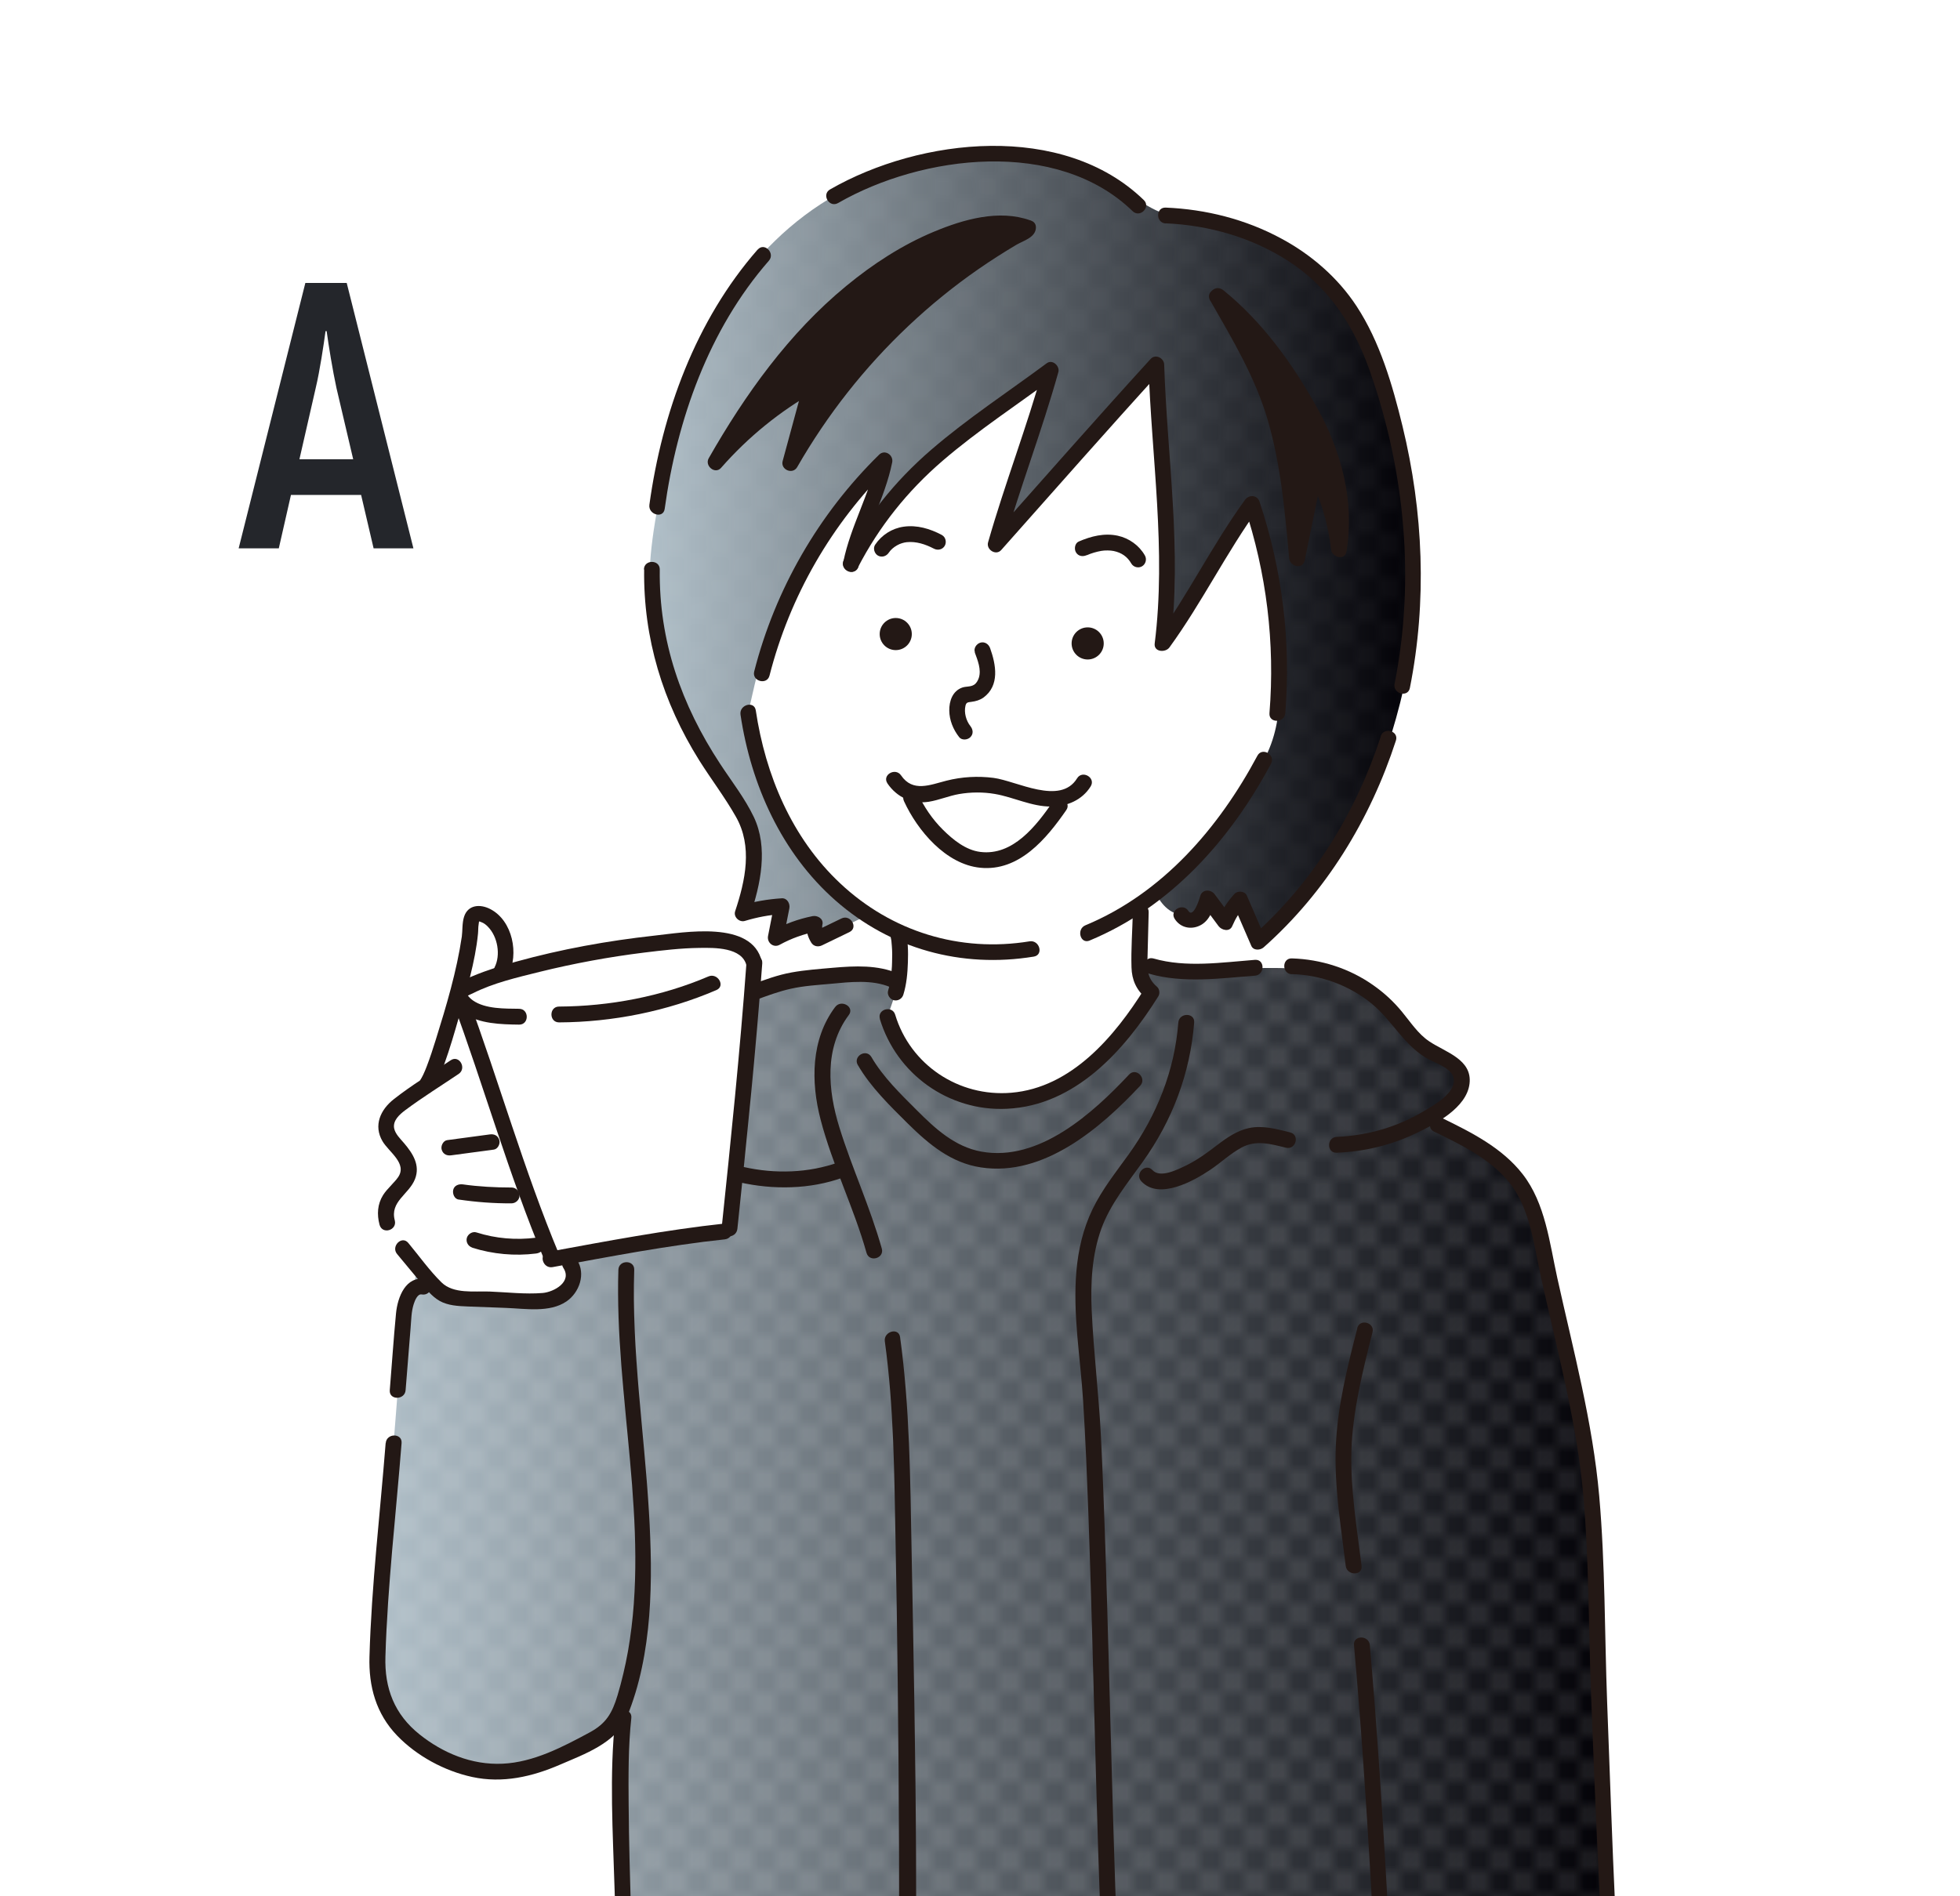 <?xml version="1.0" encoding="UTF-8"?><svg id="_レイヤー_2" xmlns="http://www.w3.org/2000/svg" xmlns:xlink="http://www.w3.org/1999/xlink" viewBox="0 0 175.75 170.08"><defs><style>.cls-1{clip-path:url(#clippath);}.cls-2,.cls-3,.cls-4{fill:none;}.cls-2,.cls-5,.cls-6,.cls-7,.cls-8,.cls-9,.cls-10{stroke-width:0px;}.cls-3{stroke-linejoin:round;stroke-width:.1px;}.cls-3,.cls-4{stroke:#fff;}.cls-4{stroke-miterlimit:10;stroke-width:.05px;}.cls-5{fill:url(#_名称未設定グラデーション_424);}.cls-6{fill:url(#_新規パターンスウォッチ_5);opacity:.3;}.cls-7{fill:url(#_名称未設定グラデーション_424-2);}.cls-8{fill:#231815;}.cls-9{fill:#24262b;}.cls-10{fill:#fff;}</style><clipPath id="clippath"><rect class="cls-2" width="175.75" height="170.08"/></clipPath><linearGradient id="_名称未設定グラデーション_424" x1="33.78" y1="137.72" x2="145.44" y2="137.72" gradientUnits="userSpaceOnUse"><stop offset="0" stop-color="#b0bfc8"/><stop offset="1" stop-color="#010005"/></linearGradient><pattern id="_新規パターンスウォッチ_5" x="0" y="0" width="4" height="4" patternTransform="translate(-61.45 -857.23)" patternUnits="userSpaceOnUse" viewBox="0 0 4 4"><rect class="cls-2" width="4" height="4"/><path class="cls-10" d="M4.27,4.62c.07-.03.14-.08.19-.14.22-.25.18-.7-.02-.94-.21-.26-.56-.27-.81-.06-.29.24-.32.68-.07.98.17.2.48.26.71.17Z"/><polygon class="cls-4" points="4.27 4.62 4.32 4.61 4.35 4.57 4.4 4.56 4.44 4.52 4.46 4.48 4.49 4.45 4.52 4.41 4.53 4.37 4.56 4.33 4.58 4.29 4.58 4.25 4.59 4.21 4.61 4.17 4.62 4.12 4.61 4.08 4.62 4.03 4.61 3.99 4.61 3.94 4.61 3.9 4.59 3.86 4.58 3.81 4.57 3.77 4.54 3.73 4.54 3.69 4.51 3.65 4.5 3.61 4.46 3.58 4.45 3.54 4.4 3.51 4.39 3.47 4.34 3.45 4.31 3.42 4.26 3.41 4.22 3.38 4.19 3.36 4.14 3.36 4.09 3.35 4.05 3.33 4 3.33 3.96 3.35 3.92 3.35 3.87 3.34 3.83 3.37 3.78 3.38 3.74 3.4 3.7 3.42 3.66 3.45 3.63 3.48 3.6 3.51 3.57 3.55 3.53 3.57 3.5 3.61 3.48 3.65 3.47 3.69 3.45 3.74 3.43 3.78 3.42 3.82 3.4 3.86 3.39 3.91 3.4 3.95 3.38 4 3.38 4.04 3.39 4.09 3.4 4.13 3.41 4.18 3.43 4.22 3.43 4.27 3.46 4.3 3.49 4.34 3.51 4.38 3.54 4.42 3.55 4.46 3.6 4.48 3.62 4.53 3.66 4.54 3.7 4.58 3.74 4.59 3.78 4.61 3.82 4.63 3.87 4.64 3.91 4.65 3.96 4.65 4 4.68 4.05 4.68 4.1 4.66 4.14 4.67 4.19 4.66 4.23 4.65 4.27 4.62"/><path class="cls-10" d="M2.11,2.54c-.09.02-.19.03-.27,0-.08-.02-.16-.07-.22-.14-.13-.13-.19-.32-.17-.5.01-.12.07-.23.15-.31.37-.35,1-.06.96.43,0,.12-.05.23-.12.32-.05.06-.11.12-.19.15-.04.02-.09.03-.14.04Z"/><polygon class="cls-3" points="2.11 2.55 2.06 2.55 2.02 2.56 1.97 2.56 1.93 2.56 1.88 2.56 1.83 2.55 1.8 2.52 1.76 2.51 1.72 2.49 1.67 2.47 1.64 2.44 1.62 2.4 1.59 2.37 1.56 2.34 1.53 2.31 1.51 2.27 1.49 2.24 1.48 2.19 1.47 2.15 1.46 2.11 1.45 2.07 1.44 2.03 1.44 1.99 1.45 1.95 1.45 1.91 1.45 1.86 1.46 1.82 1.47 1.77 1.5 1.74 1.52 1.7 1.55 1.67 1.56 1.62 1.6 1.6 1.64 1.57 1.67 1.55 1.7 1.51 1.74 1.49 1.78 1.49 1.82 1.47 1.87 1.46 1.91 1.44 1.95 1.44 1.99 1.44 2.04 1.45 2.08 1.45 2.12 1.47 2.16 1.47 2.21 1.48 2.25 1.49 2.28 1.53 2.32 1.54 2.36 1.57 2.39 1.6 2.41 1.64 2.45 1.66 2.48 1.69 2.49 1.74 2.52 1.77 2.54 1.81 2.55 1.85 2.56 1.9 2.55 1.94 2.57 1.99 2.55 2.03 2.54 2.07 2.55 2.12 2.52 2.16 2.51 2.2 2.51 2.25 2.48 2.28 2.46 2.32 2.44 2.36 2.41 2.39 2.39 2.42 2.35 2.45 2.32 2.47 2.28 2.48 2.24 2.5 2.2 2.53 2.15 2.53 2.11 2.55"/><path class="cls-10" d="M.27,4.62c.07-.03.14-.08.19-.14.22-.25.18-.7-.02-.94-.21-.26-.56-.27-.81-.06-.29.24-.32.68-.07.98.17.2.48.26.71.17Z"/><polygon class="cls-4" points=".27 4.62 .32 4.61 .35 4.57 .4 4.56 .44 4.52 .46 4.48 .49 4.45 .52 4.41 .53 4.37 .56 4.33 .58 4.29 .58 4.25 .59 4.21 .61 4.17 .62 4.12 .61 4.08 .62 4.03 .61 3.99 .61 3.94 .61 3.9 .59 3.86 .58 3.81 .57 3.77 .54 3.73 .54 3.69 .51 3.65 .5 3.61 .46 3.58 .45 3.54 .4 3.51 .39 3.47 .34 3.45 .31 3.42 .26 3.41 .22 3.38 .19 3.36 .14 3.36 .09 3.35 .05 3.33 0 3.33 -.04 3.35 -.08 3.35 -.13 3.34 -.17 3.37 -.22 3.38 -.26 3.4 -.3 3.42 -.34 3.45 -.37 3.48 -.4 3.51 -.43 3.55 -.47 3.57 -.5 3.61 -.52 3.65 -.53 3.69 -.55 3.74 -.57 3.78 -.58 3.82 -.6 3.86 -.61 3.91 -.6 3.95 -.62 4 -.62 4.04 -.61 4.09 -.6 4.13 -.59 4.18 -.57 4.22 -.57 4.27 -.54 4.3 -.51 4.34 -.49 4.38 -.46 4.42 -.45 4.46 -.4 4.48 -.38 4.53 -.34 4.54 -.3 4.58 -.26 4.59 -.22 4.61 -.18 4.63 -.13 4.64 -.09 4.65 -.04 4.65 0 4.68 .05 4.68 .1 4.66 .14 4.67 .19 4.66 .23 4.65 .27 4.62"/><rect class="cls-2" width="4" height="4"/><path class="cls-10" d="M4.27.62c.07-.03.14-.08.19-.14.22-.25.18-.7-.02-.94-.21-.26-.56-.27-.81-.06-.29.24-.32.68-.07.98.17.2.48.26.71.17Z"/><polygon class="cls-4" points="4.27 .62 4.32 .61 4.35 .57 4.4 .56 4.44 .52 4.46 .48 4.49 .45 4.52 .41 4.53 .37 4.56 .33 4.58 .29 4.58 .25 4.59 .21 4.61 .17 4.62 .12 4.61 .08 4.62 .03 4.61 -.01 4.61 -.06 4.61 -.1 4.59 -.14 4.58 -.19 4.57 -.23 4.54 -.27 4.54 -.31 4.51 -.35 4.5 -.39 4.46 -.42 4.45 -.46 4.4 -.49 4.39 -.53 4.34 -.55 4.31 -.58 4.26 -.59 4.22 -.62 4.19 -.64 4.14 -.64 4.09 -.65 4.05 -.67 4 -.67 3.96 -.65 3.92 -.65 3.87 -.66 3.83 -.63 3.78 -.62 3.74 -.6 3.7 -.58 3.66 -.55 3.63 -.52 3.6 -.49 3.57 -.45 3.53 -.43 3.5 -.39 3.48 -.35 3.47 -.31 3.45 -.26 3.43 -.22 3.42 -.18 3.4 -.14 3.39 -.09 3.4 -.05 3.38 0 3.38 .04 3.39 .09 3.4 .13 3.41 .18 3.43 .22 3.43 .27 3.46 .3 3.49 .34 3.51 .38 3.54 .42 3.55 .46 3.6 .48 3.62 .53 3.66 .54 3.7 .58 3.74 .59 3.78 .61 3.82 .63 3.87 .64 3.91 .65 3.96 .65 4 .68 4.05 .68 4.1 .66 4.14 .67 4.19 .66 4.23 .65 4.27 .62"/><path class="cls-10" d="M.27.62c.07-.03.14-.08.19-.14.22-.25.18-.7-.02-.94-.21-.26-.56-.27-.81-.06-.29.24-.32.68-.07.98.17.2.48.26.71.17Z"/><polygon class="cls-4" points=".27 .62 .32 .61 .35 .57 .4 .56 .44 .52 .46 .48 .49 .45 .52 .41 .53 .37 .56 .33 .58 .29 .58 .25 .59 .21 .61 .17 .62 .12 .61 .08 .62 .03 .61 -.01 .61 -.06 .61 -.1 .59 -.14 .58 -.19 .57 -.23 .54 -.27 .54 -.31 .51 -.35 .5 -.39 .46 -.42 .45 -.46 .4 -.49 .39 -.53 .34 -.55 .31 -.58 .26 -.59 .22 -.62 .19 -.64 .14 -.64 .09 -.65 .05 -.67 0 -.67 -.04 -.65 -.08 -.65 -.13 -.66 -.17 -.63 -.22 -.62 -.26 -.6 -.3 -.58 -.34 -.55 -.37 -.52 -.4 -.49 -.43 -.45 -.47 -.43 -.5 -.39 -.52 -.35 -.53 -.31 -.55 -.26 -.57 -.22 -.58 -.18 -.6 -.14 -.61 -.09 -.6 -.05 -.62 0 -.62 .04 -.61 .09 -.6 .13 -.59 .18 -.57 .22 -.57 .27 -.54 .3 -.51 .34 -.49 .38 -.46 .42 -.45 .46 -.4 .48 -.38 .53 -.34 .54 -.3 .58 -.26 .59 -.22 .61 -.18 .63 -.13 .64 -.09 .65 -.04 .65 0 .68 .05 .68 .1 .66 .14 .67 .19 .66 .23 .65 .27 .62"/></pattern><linearGradient id="_名称未設定グラデーション_424-2" x1="58.24" y1="49.17" x2="126.85" y2="49.17" xlink:href="#_名称未設定グラデーション_424"/></defs><g id="_マスク"><g class="cls-1"><path class="cls-5" d="M55.44,196.3h89.99s-.38-10.21-.62-14.15-1.59-33.49-1.7-37.5-.48-12.37-1.16-15.83-3.08-14.38-3.4-15.85-.11-5.94-4.05-8.76c-4.4-3.14-6.61-3.86-6.61-3.86,0,0,3.12-.65,3.1-2.73s.08-1.64-1.53-2.71c-2.75-1.83-5.63-5.11-7.77-6.71-3.13-2.33-13.79-.98-15.33-1.1s-4.2-.5-4.2-.5l-.41-7.45-21.24,1.19v7.06s-5.83-.69-6.64-.2-6.31,1.82-6.31,1.82c0,0,.75-3.87-1.47-4.3s-14.76.66-21.14,2.39c.35-2.09-.87-3.51-.87-3.51l-1.11-1.66s-.76,1.55-.91,2.35-3.62,10.67-3.85,12.46c-1.94,2.02-4.05,3.01-3.62,4.24s2.52,3.23,2.06,3.95-2.07.84-1.92,3.03,1.13,3.24,2.19,5.01-.58,3.17-.71,4.83-2.28,29.01-2.28,29.01c0,0-2.16,10.01,9.05,12.11,3.9.12,10.62-1.68,12.4-4.83,0,4.95.73,28.48.76,30.26s-.71,11.96-.71,11.96Z"/><path class="cls-6" d="M55.44,196.3h89.99s-.38-10.21-.62-14.15-1.59-33.49-1.7-37.5-.48-12.37-1.16-15.83-3.08-14.38-3.4-15.85-.11-5.94-4.05-8.76c-4.4-3.14-6.61-3.86-6.61-3.86,0,0,3.12-.65,3.1-2.73s.08-1.64-1.53-2.71c-2.75-1.83-5.63-5.11-7.77-6.71-3.13-2.33-13.79-.98-15.33-1.1s-4.2-.5-4.2-.5l-.41-7.45-21.24,1.19v7.06s-5.83-.69-6.64-.2-6.31,1.82-6.31,1.82c0,0,.75-3.87-1.47-4.3s-14.76.66-21.14,2.39c.35-2.09-.87-3.51-.87-3.51l-1.11-1.66s-.76,1.55-.91,2.35-3.62,10.67-3.85,12.46c-1.94,2.02-4.05,3.01-3.62,4.24s2.52,3.23,2.06,3.95-2.07.84-1.92,3.03,1.13,3.24,2.19,5.01-.58,3.17-.71,4.83-2.28,29.01-2.28,29.01c0,0-2.16,10.01,9.05,12.11,3.9.12,10.62-1.68,12.4-4.83,0,4.95.73,28.48.76,30.26s-.71,11.96-.71,11.96Z"/><path class="cls-7" d="M66.61,81.91l3.51-.63-.56,2.85,3.51-1.27.29,1.32,4.81-2.26,25.48-1.81s.71,1.77,2.3,1.94,2.37-1.48,2.37-1.48l1.58,2.13,1.57-1.4,1.36,3.16s8.02-7.62,10.28-13.73c3.4-9.2,4.09-14.85,3.6-20.53s-.27-29.72-21.49-30.87c-1.58-.09-3.54-1.75-5.66-2.83s-6.56-4-17.19-1.81-17.15,10.53-19.54,16.97-5.45,17.86-4.37,22.91,4.54,13.69,6.21,15.35,2.95,3.54,2.9,4.77-.97,7.23-.97,7.23Z"/><path class="cls-6" d="M66.61,81.91l3.51-.63-.56,2.85,3.51-1.27.29,1.32,4.81-2.26,25.48-1.81s.71,1.77,2.3,1.94,2.37-1.48,2.37-1.48l1.58,2.13,1.57-1.4,1.36,3.16s8.02-7.62,10.28-13.73c3.4-9.2,4.09-14.85,3.6-20.53s-.27-29.72-21.49-30.87c-1.58-.09-3.54-1.75-5.66-2.83s-6.56-4-17.19-1.81-17.15,10.53-19.54,16.97-5.45,17.86-4.37,22.91,4.54,13.69,6.21,15.35,2.95,3.54,2.9,4.77-.97,7.23-.97,7.23Z"/><path class="cls-10" d="M67.09,63.91c-.49,1.72,1.65,13.63,13.63,20.26-.2,1.63-.4,4.86-.4,4.86l-.74,2.15s1.11,7.08,10.38,7.52c8.55.41,12.89-9.08,12.89-9.08l-.68-3.03-.11-5.34s8.76-6.39,11.3-13.12c.96-1.85,1.37-3.76,1.36-6.16s-.41-13.39-2.45-16.79c-2.7,4.63-7.97,12.41-7.97,12.41,0,0,.34-10.53.12-13.58s-.72-11.34-.72-11.34l-14.1,16.35,4.48-15.28s-14.81,9.75-17.39,15.28c1.91-5.18,2.34-7.45,2.34-7.45,0,0-6.58,7.17-9.11,13.84-1.9,3.21-2.35,6.77-2.84,8.49Z"/><path class="cls-10" d="M39.97,116.17s7.89.86,8.96.52,2.76-.45,2.48-1.89-.59-2.1-.59-2.1l14.59-2.48,2.36-22.02s.64-3.79-5.41-3.88c-6.04-.1-17.39,2.79-17.39,2.79l.13-3.04s-.88-1.74-1.49-1.94-1.31,1.4-1.52,2.15-1.44,8.26-2.11,9.17-.84,3.82-1.74,3.99-3,1.61-3.31,2.58-.18,2.14.72,2.66,1.28,2.52.66,3.27-1.8.61-1.55,2.01.27,2.42,1.36,4.02,3.86,4.19,3.86,4.19Z"/><circle class="cls-8" cx="80.32" cy="56.87" r="1.44"/><circle class="cls-8" cx="97.53" cy="57.71" r="1.44"/><path class="cls-8" d="M76.91,50.93c1.91-3.7,4.46-6.89,7.61-9.6s6.71-5.04,10.07-7.53l-1.04-.8c-1.46,5.27-3.45,10.38-4.95,15.64-.19.66.71,1.23,1.18.69,4.79-5.39,9.55-10.81,14.41-16.14l-1.21-.5c.27,8.35,1.61,16.67.56,25.02-.1.78.96.85,1.32.36,2.92-4.02,5.1-8.5,8.01-12.52l-1.3-.17c2,6,2.77,12.29,2.26,18.59-.07.91,1.34.9,1.42,0,.52-6.42-.27-12.86-2.31-18.97-.2-.61-.94-.66-1.3-.17-2.92,4.02-5.1,8.5-8.01,12.52l1.32.36c1.05-8.35-.29-16.67-.56-25.02-.02-.58-.78-.97-1.21-.5-4.86,5.33-9.62,10.75-14.41,16.14l1.18.69c1.5-5.26,3.48-10.37,4.95-15.64.15-.55-.52-1.18-1.04-.8-3.46,2.57-7.09,4.94-10.36,7.76s-5.88,6.09-7.84,9.89c-.42.81.81,1.53,1.22.72h0Z"/><path class="cls-8" d="M76.98,50.76c.65-3.21,2.37-6.07,3.02-9.28.14-.67-.66-1.21-1.18-.69-5.42,5.32-9.31,12.07-11.19,19.43-.23.88,1.14,1.26,1.37.38,1.82-7.13,5.57-13.64,10.82-18.8l-1.18-.69c-.65,3.21-2.37,6.07-3.02,9.28-.18.89,1.19,1.27,1.37.38h0Z"/><path class="cls-8" d="M97.7,84.36c7.27-3.02,12.61-9.02,16.27-15.86.43-.8-.79-1.52-1.22-.72-3.46,6.48-8.51,12.34-15.42,15.21-.83.34-.47,1.72.38,1.37h0Z"/><path class="cls-8" d="M66.4,64.1c.94,6.3,3.68,12.41,8.52,16.67,4.95,4.35,11.29,6.09,17.78,5.03.9-.15.52-1.51-.38-1.37-6.25,1.02-12.37-.87-16.98-5.2-4.34-4.07-6.7-9.7-7.57-15.51-.13-.9-1.5-.52-1.37.38h0Z"/><path class="cls-8" d="M57.76,51.08c-.08,6.17,1.68,11.91,4.94,17.12,1.07,1.7,2.3,3.31,3.29,5.06,1.51,2.66.85,5.7-.07,8.47-.17.51.37,1.02.87.87,1.09-.33,2.18-.54,3.32-.61l-.68-.9c-.19.95-.37,1.9-.56,2.85-.12.6.48,1.11,1.04.8,1.06-.58,2.15-.97,3.34-1.2l-.9-.68c-.07.63.06,1.14.39,1.68.21.35.62.42.97.25.82-.4,1.64-.79,2.46-1.19s.1-1.62-.72-1.22-1.64.79-2.46,1.19l.97.25c-.22-.3-.29-.62-.2-.97.05-.49-.49-.76-.9-.68-1.3.26-2.51.71-3.68,1.35l1.04.8c.19-.95.37-1.9.56-2.85.08-.42-.19-.93-.68-.9-1.26.08-2.48.29-3.7.66l.87.87c.93-2.78,1.64-6.06.32-8.83-.81-1.69-1.99-3.19-3.01-4.75-3.49-5.31-5.5-11.03-5.42-17.44.01-.91-1.41-.91-1.42,0h0Z"/><path class="cls-8" d="M67.93,22.39c-5.55,6.35-8.56,14.61-9.7,22.88-.12.89,1.24,1.28,1.37.38,1.11-8.02,3.95-16.09,9.34-22.26.6-.68-.4-1.69-1-1h0Z"/><path class="cls-8" d="M102.56,17.94c-7.24-7.02-20.02-5.61-28.13-.95-.79.45-.08,1.68.72,1.22,7.54-4.34,19.65-5.84,26.41.73.66.64,1.66-.37,1-1h0Z"/><path class="cls-8" d="M123.82,66.03c-2.23,6.86-6.09,13.12-11.5,17.92l1.11.14c-.54-1.26-1.09-2.52-1.63-3.77-.18-.41-.83-.45-1.11-.14-.59.65-1.07,1.35-1.41,2.16h1.22l-1.58-2.13c-.34-.46-1.14-.47-1.3.17-.04.17-.61,2.04-1.07,1.31s-1.71-.06-1.22.72c.46.73,1.31.98,2.11.67.97-.37,1.32-1.39,1.55-2.31l-1.3.17,1.58,2.13c.28.37.99.54,1.22,0,.3-.7.67-1.31,1.19-1.87l-1.11-.14c.54,1.26,1.09,2.52,1.63,3.77.19.45.81.41,1.11.14,5.59-4.96,9.56-11.47,11.86-18.55.28-.87-1.09-1.24-1.37-.38h0Z"/><path class="cls-8" d="M104.53,20.03c3.85.17,7.66,1.25,10.91,3.33,3.72,2.37,5.97,5.86,7.41,9.97,3.13,8.91,4.05,18.72,2.2,28-.18.89,1.19,1.27,1.37.38,1.55-7.78,1.21-15.8-.66-23.49-.9-3.69-2.02-7.56-4.12-10.76-1.68-2.56-4.06-4.62-6.76-6.07-3.18-1.72-6.75-2.62-10.35-2.77-.91-.04-.91,1.38,0,1.42h0Z"/><path class="cls-8" d="M92.18,20.44c-2.85-1.13-7.11.36-9.83,1.76-7.97,4.09-13.77,11.46-18.19,19.26,2.44-2.81,5.37-5.19,8.62-7-.64,2.36-1.28,4.72-1.92,7.08,4.99-8.78,12.46-16.13,21.31-20.99v-.1Z"/><path class="cls-8" d="M92.37,19.76c-2.8-1-5.98-.08-8.62,1.02-2.86,1.19-5.49,2.91-7.87,4.87-5.13,4.22-9.06,9.72-12.33,15.45-.39.68.57,1.48,1.11.86,2.43-2.77,5.27-5.08,8.48-6.89l-1.04-.8c-.64,2.36-1.28,4.72-1.92,7.08-.21.77.89,1.25,1.3.55,2.69-4.69,6.04-8.95,9.97-12.66,1.96-1.85,4.06-3.56,6.28-5.1,1.11-.77,2.24-1.49,3.4-2.18.65-.38,1.71-.65,1.76-1.52.05-.91-1.36-.91-1.42,0v.1c.11-.2.23-.41.34-.61-8.97,4.97-16.46,12.35-21.56,21.24l1.3.55c.64-2.36,1.28-4.72,1.92-7.08.16-.6-.5-1.1-1.04-.8-3.31,1.87-6.26,4.26-8.77,7.11l1.11.86c3.02-5.3,6.59-10.35,11.2-14.39,2.21-1.94,4.68-3.64,7.34-4.91s5.86-2.39,8.68-1.39c.86.31,1.23-1.06.38-1.37Z"/><path class="cls-8" d="M109.15,26.61c2.25,3.94,4.23,7.27,5.33,11.25s1.47,8.11,1.85,12.22c.54-2.63,1.07-5.26,1.61-7.89,1.17,2.19,1.9,4.61,2.15,7.08.77-4.29-.51-8.76-2.68-12.54-2.17-3.78-4.76-7.47-8.17-10.18l-.08.07Z"/><path class="cls-8" d="M108.53,26.97c1.96,3.43,4.02,6.86,5.14,10.68,1.18,4.04,1.55,8.26,1.93,12.43.07.74,1.22,1.03,1.39.19.54-2.63,1.07-5.26,1.61-7.89l-1.3.17c1.1,2.11,1.79,4.36,2.05,6.72.08.72,1.25,1.05,1.39.19.74-4.5-.45-8.97-2.65-12.91s-4.87-7.66-8.38-10.51c-.31-.25-.69-.28-1,0l-.08.07c-.68.61.32,1.61,1,1l.08-.07h-1c3.23,2.61,5.67,5.96,7.76,9.53,2.21,3.78,3.64,8.1,2.91,12.51l1.39.19c-.29-2.62-1.03-5.1-2.25-7.44-.27-.52-1.17-.42-1.3.17-.54,2.63-1.07,5.26-1.61,7.89l1.39.19c-.39-4.29-.77-8.65-1.98-12.8-1.15-3.94-3.27-7.48-5.28-11.02-.45-.79-1.68-.08-1.22.72Z"/><path class="cls-8" d="M87.4,58.5c.26.71.61,1.55.37,2.3-.08.24-.22.49-.43.62-.31.2-.72.13-1.06.25-.87.31-1.17,1.21-1.16,2.06s.34,1.69.89,2.39c.24.3.75.25,1,0,.3-.3.24-.7,0-1-.38-.48-.58-1.21-.44-1.81.07-.32.21-.32.53-.36.39-.05.75-.15,1.08-.38,1.48-1.08,1.13-2.96.6-4.44-.13-.36-.48-.6-.87-.49-.35.1-.63.51-.49.87h0Z"/><path class="cls-8" d="M79.57,70.26c.85,1.25,2.22,1.89,3.72,1.65.92-.15,1.79-.53,2.71-.69,1.05-.18,2.15-.19,3.2-.01,1.7.29,3.3,1.14,5.05,1.13,1.42,0,2.79-.58,3.55-1.81.48-.78-.75-1.49-1.22-.72-1.51,2.46-5.42.23-7.49-.04-1.41-.18-2.84-.1-4.22.25-1.46.37-3.02,1.07-4.07-.47-.51-.75-1.74-.04-1.22.72h0Z"/><path class="cls-8" d="M81.06,71.86c1.21,2.64,3.76,5.67,6.84,5.97,3.49.35,5.94-2.61,7.71-5.17.52-.75-.71-1.46-1.22-.72-1.47,2.12-3.56,4.84-6.49,4.47-1.3-.16-2.44-1.09-3.34-1.98-.96-.95-1.71-2.06-2.28-3.29-.38-.83-1.6-.11-1.22.72h0Z"/><path class="cls-8" d="M97.45,49.8c.41-.18.85-.31,1.3-.39.34-.06.81-.05,1.11.01.71.15,1.23.51,1.58,1.12.19.33.64.45.97.25s.44-.64.25-.97c-.51-.9-1.42-1.55-2.43-1.77-1.2-.26-2.39.04-3.5.52-.35.15-.43.67-.25.97.21.36.62.41.97.25h0Z"/><path class="cls-8" d="M84.45,47.98c-1.06-.56-2.22-.91-3.42-.74-1.05.15-1.97.74-2.56,1.62-.21.32-.06.79.25.97.35.2.76.06.97-.25.18-.27.43-.49.75-.67.02-.01.25-.12.17-.09.07-.03.14-.05.21-.08.1-.03.19-.06.29-.08.03,0,.29-.05.18-.03.86-.09,1.68.18,2.45.58.34.18.77.09.97-.25.19-.32.09-.79-.25-.97h0Z"/><path class="cls-8" d="M79.79,83.78c.06.18.1.36.13.54,0,.05.02.1.02.15.02.12-.02-.17,0,.04.01.11.02.23.03.34.04.49.04.97.02,1.46,0,.24-.02.49-.04.73-.01.12-.02.25-.04.37,0,.06-.01.12-.02.18,0,.02-.02.18,0,.06-.06.4-.13.8-.25,1.19-.12.36.14.77.49.87.38.1.76-.13.87-.49.29-.93.38-1.94.41-2.91s.03-1.99-.26-2.91c-.12-.36-.49-.6-.87-.49-.36.1-.61.51-.49.87h0Z"/><path class="cls-8" d="M78.89,91.38c1.49,4.94,6.15,8.31,11.38,8.07,6.14-.28,10.55-5.22,13.59-10.08.16-.25.12-.66-.11-.86-.94-.8-.88-1.66-.85-2.78l.1-3.91c.02-.91-1.39-.91-1.42,0-.04,1.64-.17,3.31-.12,4.95.03,1.11.43,2.02,1.29,2.75l-.11-.86c-2.68,4.29-6.56,8.9-11.96,9.35-4.72.4-9.06-2.51-10.41-7-.26-.87-1.63-.5-1.37.38h0Z"/><path class="cls-8" d="M76.92,95.52c1.14,1.98,2.9,3.68,4.51,5.28,1.87,1.84,3.86,3.51,6.54,3.91,5.62.85,10.72-3.53,14.27-7.33.62-.67-.38-1.67-1-1-3.23,3.45-8.07,7.85-13.24,6.91-2.4-.44-4.14-2.06-5.8-3.72-1.45-1.45-3.03-2.98-4.06-4.76-.46-.79-1.68-.08-1.22.72h0Z"/><path class="cls-8" d="M115.7,101.57c-1.22-.3-2.46-.66-3.72-.39-1.06.23-1.97.86-2.82,1.51-.91.7-1.82,1.37-2.86,1.87-.71.34-2.27,1.14-2.96.39-.62-.67-1.62.33-1,1,1.59,1.73,4.74-.05,6.23-1.06.94-.64,1.77-1.43,2.77-1.97,1.31-.7,2.61-.31,3.97.02.89.22,1.26-1.15.38-1.37h0Z"/><path class="cls-8" d="M115.83,87.37c2.6.07,5.15,1,7.17,2.65,1.89,1.55,2.95,3.87,5.18,5.03.73.38,2.14.82,2.19,1.82.06,1.24-1.84,2.28-2.73,2.81-2.36,1.41-5.04,2.17-7.78,2.29-.91.04-.91,1.46,0,1.42,2.46-.1,4.86-.67,7.08-1.73,1.75-.83,4.57-2.28,4.83-4.46s-2.15-2.82-3.6-3.79c-1.02-.68-1.7-1.75-2.47-2.68s-1.59-1.68-2.54-2.35c-2.14-1.52-4.71-2.34-7.32-2.42-.91-.03-.91,1.39,0,1.42h0Z"/><path class="cls-8" d="M103.06,87.34c3.05.87,6.36.41,9.47.17.9-.07.91-1.49,0-1.42-2.97.23-6.18.72-9.09-.12-.88-.25-1.25,1.12-.38,1.37h0Z"/><path class="cls-8" d="M105.66,91.71c-.34,4.33-1.92,8.29-4.44,11.81-1.15,1.6-2.39,3.15-3.25,4.93s-1.28,3.63-1.45,5.56c-.34,3.87.36,7.76.6,11.61.22,3.45.35,6.9.48,10.35.48,13.36.67,26.73,1.24,40.08.12,2.68.24,5.36.46,8.03.36,4.44,1.01,8.87.39,13.32-.12.89,1.24,1.28,1.37.38.89-6.35-.37-12.83-.68-19.2s-.49-12.66-.67-18.99c-.2-6.99-.37-13.98-.6-20.97-.11-3.26-.23-6.52-.39-9.77-.19-3.78-.66-7.54-.83-11.32-.11-2.47.02-4.99.87-7.34.81-2.21,2.33-4.06,3.69-5.96,2.67-3.72,4.27-7.95,4.63-12.52.07-.91-1.35-.9-1.42,0h0Z"/><path class="cls-8" d="M128.6,101.5c2.41,1.17,4.98,2.41,6.71,4.53,1.9,2.33,2.23,5.65,2.86,8.49,1.43,6.49,3.23,13.03,3.81,19.66.51,5.83.46,11.73.68,17.58.25,6.59.52,13.18.85,19.77.31,6.17.6,12.36,1.22,18.52.09.9,1.51.91,1.42,0-1.24-12.4-1.56-24.92-2.04-37.36-.23-6.15-.17-12.37-.71-18.5-.58-6.61-2.33-13.1-3.76-19.57-.69-3.13-1.07-6.69-3.1-9.3-1.84-2.37-4.59-3.75-7.23-5.04-.82-.4-1.54.82-.72,1.22h0Z"/><path class="cls-8" d="M121.41,147.55c1.23,13.8,1.87,27.65,2.54,41.48.15,3.12.3,6.25.45,9.37.05.91,1.46.91,1.42,0-.66-13.18-1.23-26.36-2.12-39.52-.26-3.78-.54-7.56-.87-11.33-.08-.9-1.5-.91-1.42,0h0Z"/><path class="cls-8" d="M121.71,119.13c-.89,3.48-1.78,6.99-1.93,10.59s.46,7.17.89,10.73c.11.89,1.53.9,1.42,0-.42-3.43-1.01-6.86-.91-10.33s1-7.13,1.89-10.62c.23-.88-1.14-1.26-1.37-.38h0Z"/><path class="cls-8" d="M79.34,120.3c.81,5.88.85,11.84.96,17.77.09,4.32.15,8.65.2,12.98.11,9.83.17,19.67.07,29.51-.04,4.5-.11,9.01-.31,13.5-.04.91,1.38.91,1.42,0,.8-18.31.41-36.72.06-55.04-.12-6.37-.16-12.77-1.03-19.09-.12-.9-1.49-.52-1.37.38h0Z"/><path class="cls-8" d="M74.88,90.33c-2.17,2.9-2.18,6.71-1.3,10.08,1.06,4.08,2.98,7.9,4.12,11.96.25.88,1.61.5,1.37-.38-1.04-3.71-2.66-7.19-3.8-10.86-1.04-3.35-1.37-7.13.84-10.09.55-.73-.68-1.44-1.22-.72h0Z"/><path class="cls-8" d="M80.54,87.32c-1.84-.79-3.88-.69-5.84-.52-1.24.11-2.5.2-3.72.42s-2.43.66-3.6,1.1c-.85.31-.48,1.68.38,1.37,1.04-.38,2.08-.77,3.16-1.01,1.16-.26,2.38-.33,3.57-.44,1.7-.16,3.71-.4,5.34.3.83.36,1.55-.86.72-1.22h0Z"/><path class="cls-8" d="M66.3,106.04c3.04.69,6.35.64,9.3-.43.85-.31.48-1.68-.38-1.37-2.71.98-5.74,1.06-8.54.43-.89-.2-1.27,1.17-.38,1.37h0Z"/><path class="cls-8" d="M46.56,90.48c-1.29-.02-3.02.03-4.14-.74-.2-.14-.34-.28-.49-.46-.05-.06-.26.34-.11.14.1-.14.41-.25.56-.32,1.85-.94,4-1.43,6-1.93,3.08-.76,6.22-1.34,9.37-1.73,1.64-.2,3.3-.4,4.95-.42,1.36-.02,3.85-.07,4.24,1.59.21.89,1.58.51,1.37-.38-.88-3.73-6.96-2.6-9.65-2.31-4.17.46-8.33,1.21-12.37,2.33-1.31.36-2.62.76-3.88,1.29-.6.25-1.53.57-1.86,1.19-.43.82.4,1.75,1.04,2.17,1.4.93,3.34.98,4.96,1,.91.01.91-1.41,0-1.42h0Z"/><path class="cls-8" d="M63.52,87.58c-4.17,1.79-8.87,2.68-13.39,2.7-.91,0-.91,1.42,0,1.42,4.79-.02,9.7-1,14.11-2.9.84-.36.11-1.58-.72-1.22h0Z"/><path class="cls-8" d="M40.53,89.68c2.85,7.7,5.07,15.64,8.24,23.22.35.83,1.72.47,1.37-.38-3.17-7.58-5.39-15.52-8.24-23.22-.31-.85-1.68-.48-1.37.38h0Z"/><path class="cls-8" d="M66.93,86.41c-.58,7.95-1.4,15.89-2.23,23.81-.09.91,1.32.9,1.42,0,.83-7.93,1.65-15.86,2.23-23.81.07-.91-1.35-.91-1.42,0h0Z"/><path class="cls-8" d="M49.55,113.65c5.12-.94,10.27-1.94,15.44-2.49.9-.1.91-1.51,0-1.42-5.3.57-10.58,1.58-15.82,2.54-.9.16-.52,1.53.38,1.37h0Z"/><path class="cls-8" d="M38.73,97.81c.55-.7.84-1.6,1.13-2.43.48-1.34.88-2.71,1.27-4.08.69-2.45,1.48-5.01,1.73-7.55.03-.28.01-.57.06-.85.05-.32-.01-.28.24-.19.23.08.43.24.59.41.88.89,1.16,2.54.6,3.64-.42.81.8,1.53,1.22.72.98-1.9.41-4.89-1.6-5.94-.9-.47-2.01-.41-2.36.69-.18.56-.13,1.27-.2,1.77-.46,3.12-1.39,6.23-2.33,9.24-.25.8-.51,1.61-.81,2.39-.1.26-.2.51-.32.76-.05.1-.1.19-.15.29-.02.05-.2.3-.08.16-.56.71.43,1.72,1,1h0Z"/><path class="cls-8" d="M35.61,112.48c.67.81,1.34,1.61,2.01,2.42.53.64,1.06,1.36,1.8,1.78s1.67.47,2.53.5c1.15.04,2.29.09,3.44.13,1.72.06,3.88.45,5.4-.58,1.16-.79,1.76-2.48.95-3.72-.49-.76-1.72-.05-1.22.72.8,1.24-.84,2.15-1.86,2.24-1.56.13-3.2-.07-4.76-.13-1.39-.05-3.24.23-4.31-.82s-2-2.36-2.98-3.54c-.58-.7-1.58.31-1,1h0Z"/><path class="cls-8" d="M40.41,95.1c-1.7,1.15-3.49,2.22-5.1,3.49-1.2.94-1.84,2.36-1.01,3.77.56.96,2.24,1.99,1.4,3.22-.4.58-.97,1.01-1.35,1.61-.51.82-.56,1.73-.32,2.65s1.6.51,1.37-.38c-.45-1.7,1.26-2.32,1.81-3.7.49-1.25-.19-2.3-.98-3.23-.33-.39-.79-.82-.89-1.34-.12-.7.49-1.23.99-1.61,1.54-1.15,3.2-2.18,4.8-3.26.75-.51.04-1.74-.72-1.22h0Z"/><path class="cls-8" d="M34.58,129.44c-.5,6.36-1.27,12.77-1.45,19.15-.08,2.67.59,5.11,2.47,7.07,1.77,1.84,4.25,3.18,6.74,3.72,2.72.59,5.38-.02,7.89-1.11,2.15-.93,5.02-1.94,5.98-4.27,2.34-5.68,2.34-12.37,1.98-18.39-.43-7.24-1.56-14.44-1.32-21.72.03-.91-1.39-.91-1.42,0-.36,11.39,2.86,22.88.86,34.21-.24,1.34-.55,2.67-.94,3.97-.48,1.58-1.01,2.51-2.49,3.31-2.41,1.3-5.02,2.68-7.81,2.81s-5.37-.97-7.44-2.62c-2.26-1.8-3.16-4.14-3.07-6.99.19-6.38.95-12.79,1.45-19.15.07-.91-1.35-.9-1.42,0h0Z"/><path class="cls-8" d="M38.19,114.73c-1.81-.35-2.54,1.62-2.68,3.07-.22,2.29-.37,4.59-.56,6.89-.07.91,1.35.9,1.42,0,.15-1.87.3-3.75.45-5.62.06-.71.06-1.43.28-2.11.09-.28.33-.93.71-.86.89.17,1.27-1.19.38-1.37h0Z"/><path class="cls-8" d="M40.48,103.62c1.27-.17,2.54-.34,3.8-.51.37-.05.6-.54.49-.87-.13-.41-.48-.55-.87-.49-1.27.17-2.54.34-3.8.51-.37.05-.6.54-.49.87.13.41.48.55.87.49h0Z"/><path class="cls-8" d="M41.14,107.59c1.57.23,3.15.35,4.73.34.37,0,.73-.32.71-.71s-.31-.71-.71-.71c-1.45,0-2.96-.08-4.36-.28-.37-.05-.78.09-.87.49-.08.34.1.82.49.87h0Z"/><path class="cls-8" d="M42.35,111.91c1.84.58,3.81.76,5.72.52.38-.05.71-.29.71-.71,0-.35-.33-.76-.71-.71-1.8.23-3.61.08-5.34-.47-.36-.12-.77.14-.87.49-.1.38.13.76.49.87h0Z"/><path class="cls-8" d="M55.18,154.08c-.56,5.09-.22,10.32-.07,15.42.18,6.3.45,12.62.3,18.93-.06,2.56-.13,5.17-.65,7.69-.19.89,1.18,1.27,1.37.38,1.05-5.03.79-10.41.7-15.51-.11-6.37-.41-12.73-.46-19.09-.02-2.6-.04-5.22.24-7.81.1-.91-1.32-.9-1.42,0h0Z"/></g><path class="cls-9" d="M32.38,44.39h-6.29l-1.09,4.79h-3.6l5.98-23.8h3.71l5.98,23.8h-3.57l-1.12-4.79ZM31.67,41.19l-1.5-6.39c-.34-1.56-.71-3.84-.88-5.1h-.1c-.17,1.26-.51,3.54-.88,5.1l-1.46,6.39h4.83Z"/></g></svg>